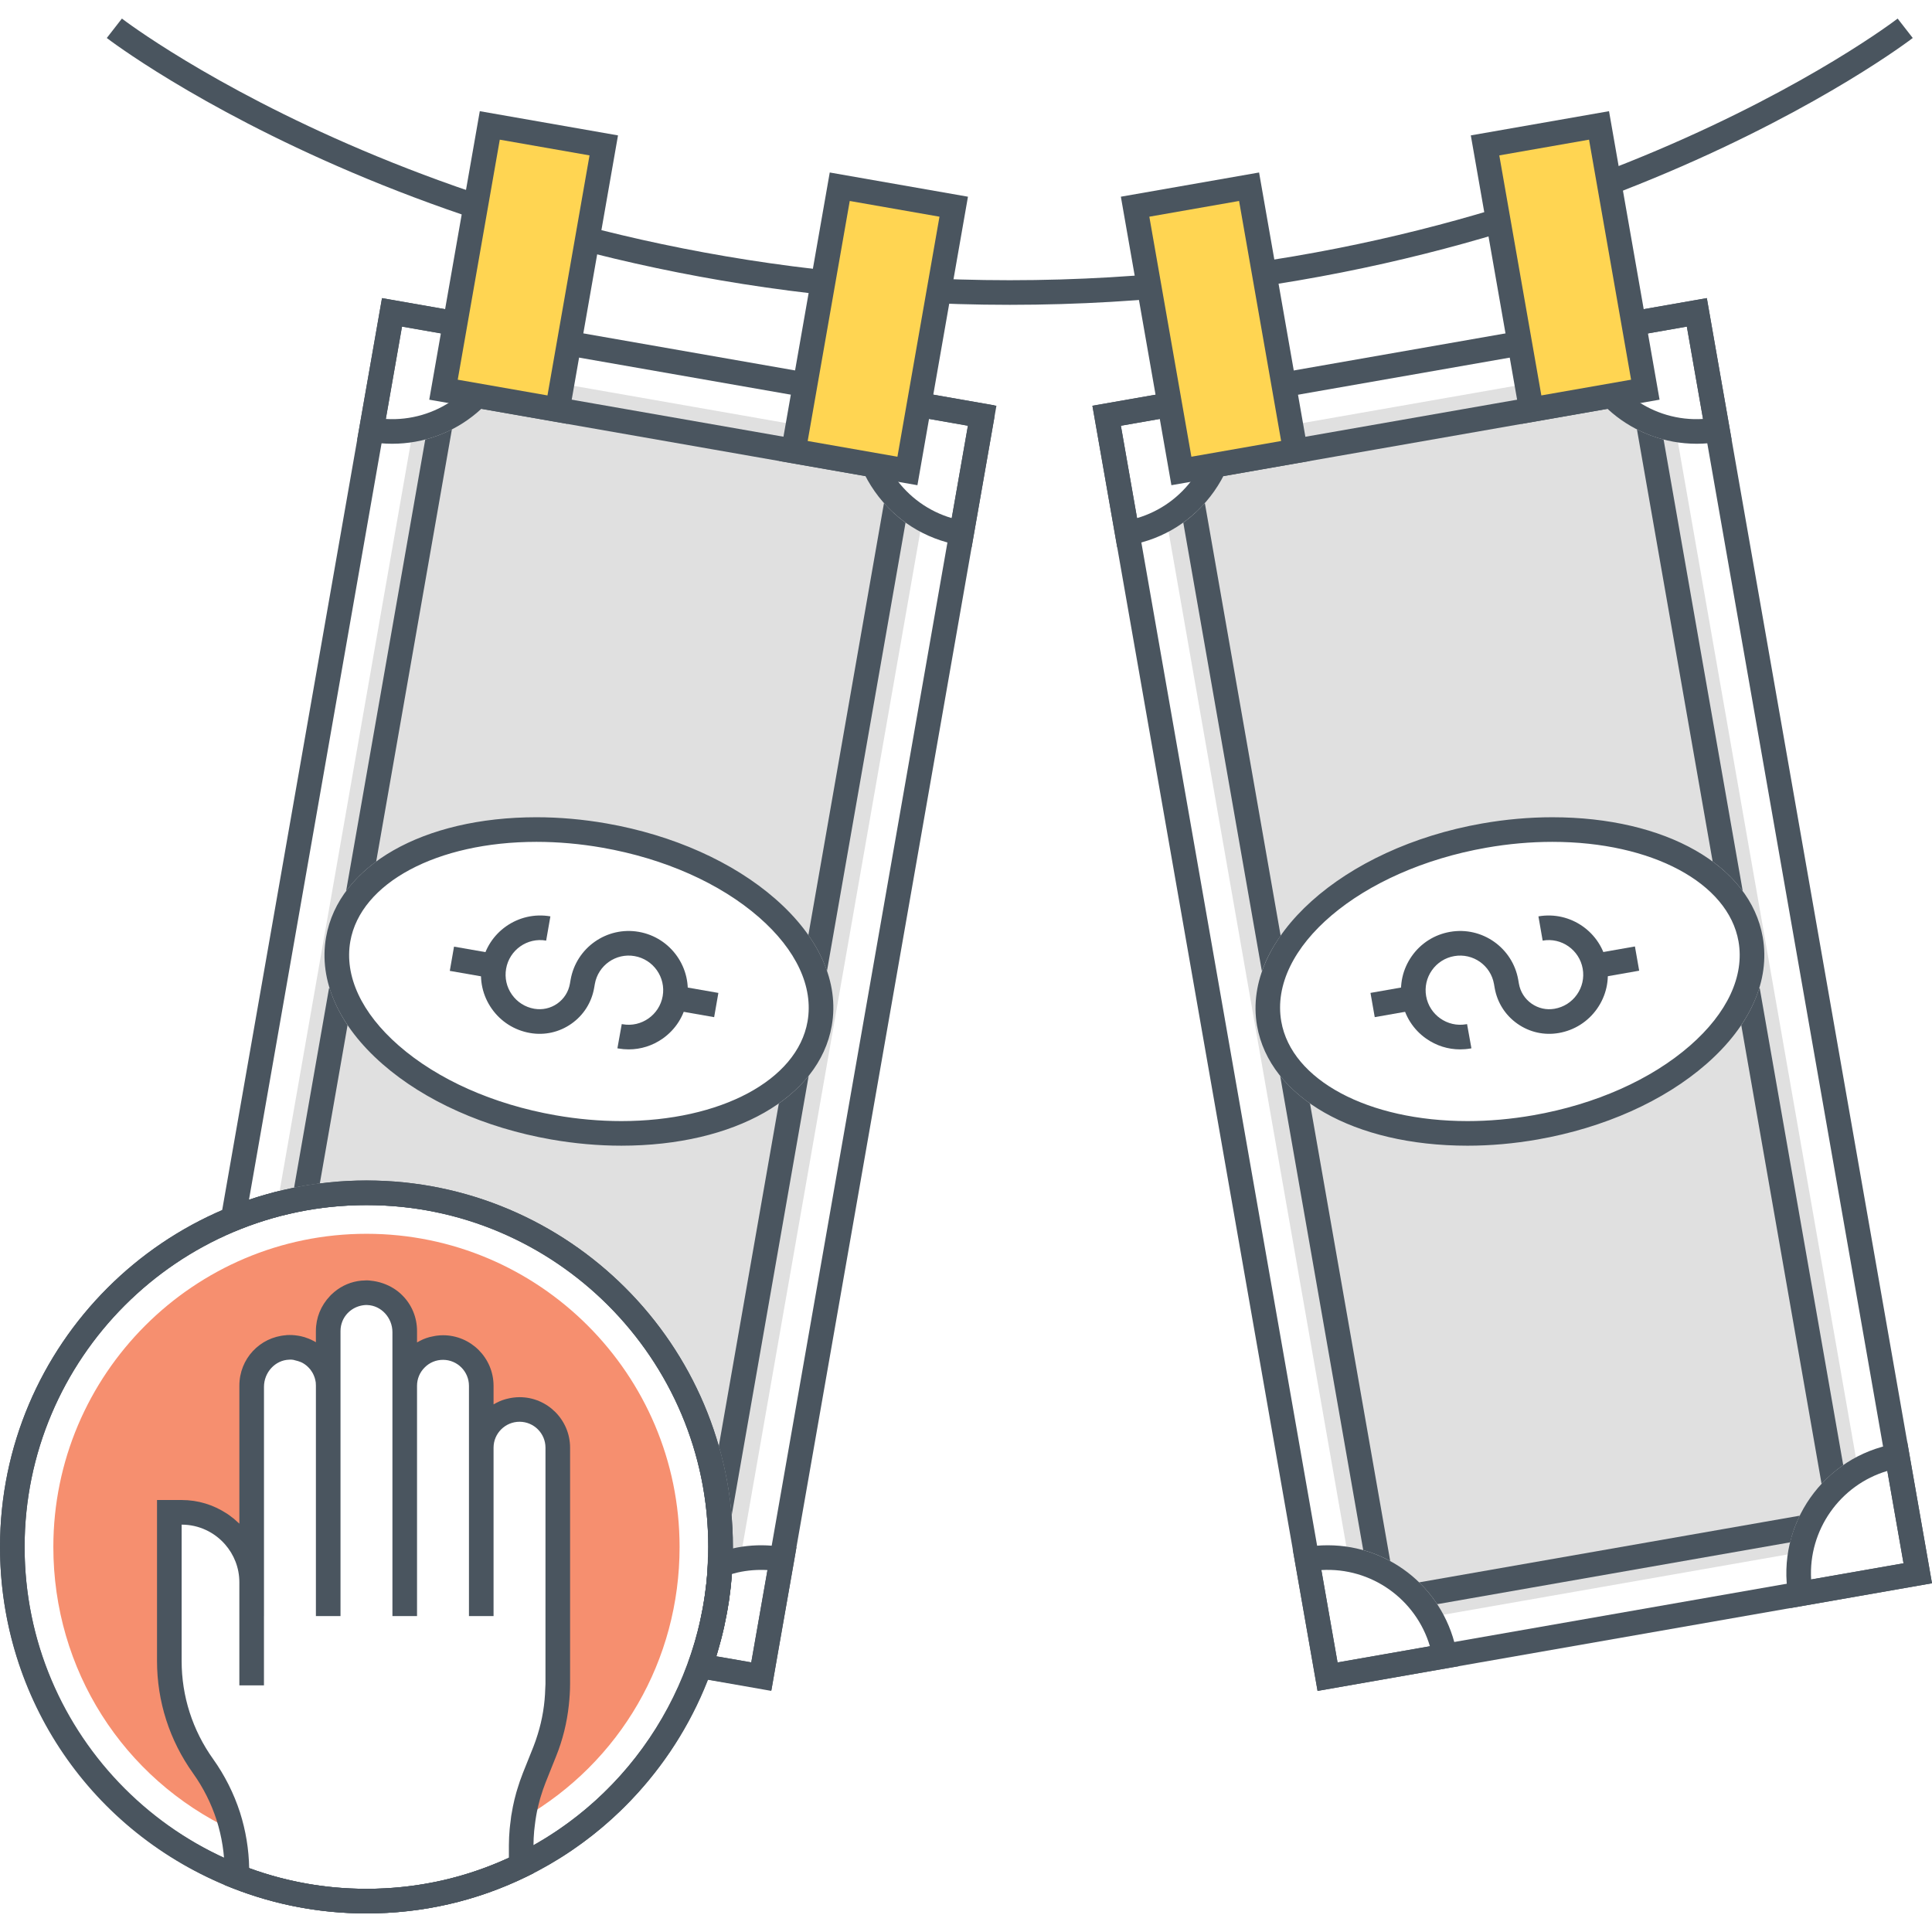 <?xml version="1.0" encoding="utf-8"?>
<!-- Generator: Adobe Illustrator 18.0.0, SVG Export Plug-In . SVG Version: 6.00 Build 0)  -->
<!DOCTYPE svg PUBLIC "-//W3C//DTD SVG 1.1//EN" "http://www.w3.org/Graphics/SVG/1.1/DTD/svg11.dtd">
<svg version="1.1" id="Layer_1" xmlns="http://www.w3.org/2000/svg" xmlns:xlink="http://www.w3.org/1999/xlink" x="0px" y="0px"
	 viewBox="0 0 256 256" style="enable-background:new 0 0 256 256;" xml:space="preserve">
<style type="text/css">
	.st0{fill:#4A555F;}
	.st1{fill:#E0E0E0;}
	.st2{fill:#FFD552;}
	.st3{fill:#F68F6F;}
	.st4{fill:#71CDE1;}
</style>
<g>
	<g>
		<g>
			<path class="st0" d="M251.447,2.461C251.002,2.808,206.071,37.13,133.8,37.13C61.597,37.13,16.598,2.807,16.152,2.461
				L14.15,5.034c0.454,0.353,46.272,35.357,119.65,35.357c73.378,0,119.196-35.004,119.65-35.357L251.447,2.461z"/>
		</g>
	</g>
	<g>
		<g>
			<g>
				<g>
					<path class="st0" d="M50.618,39.506L28.783,164.09l2.717-1.098c1.869-0.75,3.771-1.38,5.652-1.869
						c1.272-0.315,2.413-0.565,3.51-0.761c2.565-0.456,5.228-0.685,7.901-0.685c23.595,0,42.973,17.694,45.104,41.158v0.087
						c0.12,1.369,0.185,2.739,0.185,4.054c0,0.435-0.011,0.869-0.022,1.337c0,0.109-0.011,0.217-0.011,0.337
						c0,0.185-0.011,0.38-0.022,0.554l-0.022,0.283c-0.022,0.467-0.054,0.935-0.087,1.402c-0.033,0.348-0.065,0.696-0.109,1.087
						c-0.033,0.315-0.076,0.62-0.13,1.022c-0.033,0.293-0.076,0.576-0.12,0.869l-0.033,0.217c-0.12,0.739-0.261,1.522-0.456,2.391
						c-0.033,0.217-0.087,0.445-0.13,0.663c-0.185,0.804-0.391,1.576-0.609,2.348l-0.228,0.772
						c-0.196,0.652-0.413,1.293-0.641,1.924l-0.098,0.283l-0.565,1.543l0.565,0.098l0.728,0.13l10.336,1.815l0.022-0.13l0.283-1.619
						l0.598-3.424l2.391-13.618l0.043-0.261L131.75,55.374l0.022-1.663L50.618,39.506z M102.253,204.813l-0.565,3.228l-2.141,12.227
						l-4.63-0.804c0.033-0.098,0.054-0.185,0.087-0.282l0.228-0.804c0.196-0.685,0.446-1.587,0.652-2.521
						c0.065-0.261,0.12-0.533,0.152-0.739c0.206-0.924,0.369-1.826,0.5-2.663l0.033-0.196c0.054-0.304,0.087-0.609,0.109-0.848
						c0.065-0.38,0.109-0.75,0.141-1.087c0.044-0.391,0.076-0.761,0.109-1.152c0.043-0.489,0.076-0.978,0.098-1.478
						c0.011-0.076,0.022-0.163,0.022-0.261c0.022-0.25,0.033-0.511,0.033-0.717c0.022-0.511,0.033-1.022,0.033-1.543v-0.196
						c0-1.391-0.065-2.826-0.185-4.261l-0.011-0.098c-2.25-25.204-23.041-44.202-48.353-44.202c-2.858,0-5.717,0.25-8.466,0.728
						c-1.174,0.217-2.402,0.478-3.76,0.826c-1.109,0.293-2.239,0.619-3.347,1L53.27,43.277l74.981,13.129L102.253,204.813z"/>
				</g>
			</g>
		</g>
		<g>
			<g>
				<g>
					<path class="st1" d="M37.249,178.665c0.109-0.022,0.206-0.043,0.315-0.054c-0.044,0-0.076,0.011-0.12,0.011
						C37.379,178.633,37.314,178.644,37.249,178.665z M48.737,171.297c0.174,0.011,0.348,0.022,0.522,0.044
						c-0.011,0-0.022-0.011-0.043-0.011C49.063,171.308,48.9,171.297,48.737,171.297z M122.152,68.7
						c-0.402-0.228-0.783-0.489-1.152-0.75c-0.196-0.13-0.38-0.261-0.554-0.413c-0.174-0.13-0.348-0.283-0.522-0.424
						c-0.337-0.272-0.652-0.576-0.956-0.88c-0.033-0.032-0.054-0.065-0.087-0.087c-0.109-0.12-0.228-0.239-0.337-0.359
						c-0.076-0.087-0.163-0.174-0.239-0.272c-0.098-0.109-0.196-0.217-0.283-0.337c-0.13-0.141-0.25-0.283-0.348-0.435
						c-0.087-0.098-0.163-0.196-0.228-0.293c-0.141-0.185-0.272-0.37-0.391-0.554c-0.13-0.196-0.25-0.38-0.37-0.576
						c-0.13-0.195-0.25-0.402-0.359-0.609c-0.098-0.185-0.196-0.359-0.283-0.543c-0.098-0.174-0.185-0.359-0.261-0.543
						c-0.174-0.359-0.326-0.728-0.456-1.109c-0.217-0.598-0.402-1.206-0.543-1.826c-0.022-0.109-0.043-0.217-0.076-0.326
						c-0.033-0.163-0.065-0.315-0.098-0.478L65.594,49.3c-0.13,0.228-0.261,0.446-0.402,0.663c-0.38,0.576-0.783,1.13-1.228,1.641
						c-0.228,0.261-0.456,0.522-0.685,0.761c-0.022,0.022-0.043,0.044-0.054,0.055c-0.38,0.391-0.772,0.75-1.185,1.087
						c-0.174,0.152-0.348,0.304-0.533,0.424c-0.217,0.174-0.446,0.337-0.674,0.489c-0.141,0.098-0.293,0.196-0.435,0.283
						c-0.185,0.119-0.38,0.239-0.576,0.359c-0.228,0.13-0.456,0.25-0.685,0.37c-0.239,0.12-0.467,0.239-0.706,0.337v0.011
						c-0.098,0.043-0.207,0.098-0.315,0.141c-0.044,0.011-0.087,0.033-0.13,0.054c-0.413,0.163-0.826,0.315-1.261,0.456
						c-0.435,0.141-0.869,0.261-1.315,0.359c-0.217,0.054-0.446,0.098-0.674,0.141L36.749,159.548
						c1.195-0.304,2.402-0.576,3.63-0.793c2.652-0.467,5.391-0.707,8.184-0.707c24.497,0,44.593,18.759,46.734,42.713v0.022
						c0.12,1.38,0.185,2.782,0.185,4.195c0,0.565-0.011,1.119-0.033,1.674c0,0.239-0.011,0.478-0.033,0.706
						c0.196-0.076,0.38-0.141,0.576-0.196c0.054-0.022,0.12-0.043,0.174-0.054c0.185-0.065,0.38-0.12,0.565-0.163
						c0.217-0.076,0.446-0.13,0.674-0.174c0.217-0.054,0.446-0.098,0.674-0.141l24.16-137.876
						C122.207,68.732,122.174,68.711,122.152,68.7z M108.61,135.638c-0.043,0.272-0.109,0.543-0.174,0.815
						c-0.098,0.402-0.217,0.793-0.359,1.174c-0.054,0.163-0.12,0.326-0.185,0.489c-0.261,0.663-0.587,1.304-0.978,1.913
						c-0.109,0.174-0.217,0.348-0.337,0.522c-0.054,0.098-0.12,0.185-0.196,0.283c-0.065,0.098-0.13,0.185-0.206,0.283
						c-0.174,0.239-0.359,0.467-0.554,0.695c0,0,0,0.011-0.011,0.011c-0.185,0.217-0.37,0.424-0.565,0.63
						c-0.12,0.13-0.25,0.261-0.38,0.38c-0.217,0.217-0.435,0.424-0.663,0.62c-0.25,0.217-0.511,0.435-0.772,0.652
						c-0.359,0.293-0.728,0.565-1.119,0.826c-0.25,0.174-0.511,0.337-0.772,0.511c-0.337,0.217-0.685,0.424-1.043,0.62
						c-0.152,0.087-0.304,0.174-0.456,0.25c-0.228,0.12-0.467,0.239-0.706,0.359c-0.304,0.152-0.609,0.304-0.924,0.435
						c-0.217,0.098-0.456,0.206-0.685,0.293c-0.065,0.033-0.12,0.054-0.185,0.076c-0.217,0.087-0.435,0.174-0.652,0.261
						c-0.25,0.109-0.511,0.196-0.772,0.283c-0.489,0.174-0.989,0.337-1.489,0.489c-0.217,0.065-0.435,0.13-0.652,0.185
						c-0.033,0.011-0.065,0.022-0.109,0.033c-0.185,0.054-0.37,0.108-0.565,0.152c-0.087,0.033-0.185,0.054-0.283,0.065
						c-0.359,0.098-0.728,0.185-1.098,0.261c-0.152,0.043-0.315,0.076-0.467,0.098c-0.25,0.054-0.522,0.109-0.772,0.152
						c-0.869,0.163-1.75,0.304-2.663,0.402c-0.25,0.033-0.5,0.065-0.761,0.087c-0.804,0.087-1.619,0.152-2.456,0.185
						c-0.326,0.011-0.663,0.033-1,0.033c-0.706,0.022-1.424,0.032-2.152,0.011c-0.283,0-0.554-0.011-0.837-0.022
						c-0.207,0-0.413-0.011-0.62-0.022c-0.946-0.043-1.913-0.109-2.88-0.217c-0.25-0.022-0.5-0.054-0.75-0.087
						c-0.5-0.054-1-0.12-1.511-0.196c-0.13-0.011-0.25-0.033-0.38-0.054c-0.38-0.054-0.772-0.12-1.152-0.185
						c-0.989-0.174-1.956-0.369-2.913-0.598c-0.478-0.109-0.946-0.228-1.413-0.348c-0.554-0.141-1.098-0.294-1.63-0.457
						c-0.217-0.054-0.424-0.12-0.63-0.196c-0.5-0.152-0.978-0.315-1.467-0.478c-0.967-0.337-1.913-0.696-2.826-1.076
						c-0.456-0.185-0.902-0.38-1.348-0.587c-0.239-0.098-0.467-0.206-0.696-0.315c-0.272-0.13-0.533-0.25-0.793-0.391
						c-0.228-0.12-0.446-0.228-0.674-0.348c-0.511-0.261-1-0.533-1.489-0.815c-0.228-0.12-0.456-0.261-0.674-0.391
						c-0.576-0.348-1.141-0.695-1.674-1.065c-0.185-0.109-0.359-0.239-0.522-0.359c-0.174-0.12-0.348-0.239-0.511-0.37
						c-0.435-0.304-0.848-0.62-1.25-0.946h-0.011c-0.391-0.326-0.783-0.652-1.152-0.978c-0.587-0.511-1.13-1.043-1.652-1.576
						c-0.141-0.152-0.283-0.293-0.402-0.435c-0.141-0.152-0.283-0.304-0.413-0.456c-0.152-0.163-0.293-0.337-0.424-0.5
						c-0.141-0.163-0.283-0.337-0.413-0.511c-0.174-0.217-0.337-0.435-0.5-0.652c-0.163-0.239-0.337-0.467-0.489-0.706
						c-0.391-0.587-0.75-1.185-1.054-1.793c-0.13-0.25-0.25-0.5-0.359-0.75c-0.076-0.163-0.141-0.315-0.206-0.478
						c-0.185-0.435-0.348-0.859-0.478-1.293c-0.076-0.228-0.141-0.457-0.196-0.685c-0.033-0.098-0.054-0.206-0.076-0.304
						c-0.033-0.108-0.054-0.206-0.065-0.304c-0.044-0.185-0.076-0.37-0.109-0.554c-0.011,0-0.011-0.011,0-0.022
						c-0.054-0.326-0.098-0.652-0.13-0.978c-0.011-0.098-0.011-0.196-0.022-0.294c-0.065-0.967-0.022-1.945,0.152-2.913
						c0.043-0.272,0.109-0.543,0.174-0.815c0.12-0.511,0.283-1,0.467-1.478c0.022-0.065,0.054-0.12,0.076-0.185
						c0.196-0.489,0.424-0.956,0.674-1.413c0.174-0.304,0.359-0.598,0.554-0.891s0.402-0.576,0.62-0.859
						c0.109-0.141,0.217-0.283,0.337-0.424c0.337-0.413,0.706-0.815,1.119-1.206c0.848-0.826,1.815-1.598,2.88-2.304
						c0.272-0.174,0.533-0.348,0.815-0.511c0.489-0.293,1-0.576,1.522-0.837c0.228-0.109,0.467-0.217,0.696-0.337
						c0.206-0.098,0.413-0.196,0.63-0.283c0.022-0.022,0.043-0.033,0.065-0.033c0.239-0.12,0.478-0.217,0.728-0.304
						c0.326-0.141,0.652-0.261,0.989-0.38s0.663-0.239,1.011-0.359c0.098-0.033,0.206-0.065,0.315-0.098
						c0.239-0.076,0.489-0.163,0.75-0.228c0.706-0.207,1.435-0.402,2.185-0.565c1.858-0.424,3.836-0.728,5.891-0.88
						c0.413-0.043,0.826-0.065,1.239-0.087c0.054,0,0.109,0,0.174-0.011c0.359-0.011,0.728-0.033,1.087-0.033
						c0.88-0.033,1.782-0.033,2.685,0c0.565,0.011,1.141,0.033,1.717,0.076c0.435,0.022,0.87,0.054,1.315,0.098
						c0.38,0.033,0.772,0.076,1.174,0.119c0.435,0.044,0.869,0.098,1.304,0.163c0.304,0.032,0.619,0.076,0.935,0.13
						c0.38,0.054,0.772,0.12,1.152,0.185C97.709,113.803,110.48,124.965,108.61,135.638z M49.682,171.405
						c-0.141-0.022-0.283-0.054-0.424-0.065c0.304,0.043,0.609,0.12,0.902,0.217c-0.022-0.022-0.054-0.022-0.076-0.033
						C49.954,171.481,49.813,171.438,49.682,171.405z M36.445,178.926c-0.098,0.033-0.196,0.087-0.283,0.13
						c-0.098,0.043-0.185,0.087-0.261,0.141c-0.109,0.054-0.206,0.12-0.315,0.196c-0.141,0.087-0.272,0.185-0.391,0.294
						c-0.13,0.098-0.25,0.206-0.359,0.326c-0.12,0.109-0.228,0.228-0.326,0.359c-0.109,0.12-0.206,0.25-0.293,0.391
						c-0.054,0.076-0.109,0.152-0.141,0.228c-0.054,0.076-0.098,0.152-0.141,0.239c-0.109,0.206-0.196,0.413-0.272,0.641
						c-0.076,0.228-0.13,0.456-0.174,0.695c0.033-0.174,0.087-0.337,0.141-0.5c0.022-0.076,0.054-0.163,0.087-0.239
						c0.043-0.12,0.087-0.239,0.152-0.348c0.109-0.228,0.228-0.456,0.37-0.663c0.065-0.098,0.141-0.207,0.217-0.304
						c0.076-0.098,0.152-0.196,0.239-0.294c0.587-0.652,1.326-1.152,2.174-1.435l0.011-0.022c0,0-0.011,0-0.022,0.011
						C36.716,178.818,36.575,178.872,36.445,178.926z M33.347,183.763c0-0.098,0-0.196,0.011-0.294
						c-0.011,0.043-0.011,0.087-0.011,0.13V183.763z M53.345,174.764c-0.011-0.065-0.033-0.12-0.054-0.174
						c-0.011-0.043-0.033-0.087-0.054-0.13c-0.011-0.033-0.022-0.065-0.033-0.098c-0.033-0.098-0.076-0.185-0.12-0.272
						c-0.054-0.119-0.12-0.239-0.196-0.359c-0.065-0.12-0.141-0.228-0.228-0.337c-0.152-0.228-0.326-0.424-0.522-0.62
						c-0.12-0.12-0.239-0.228-0.359-0.326c-0.13-0.109-0.261-0.206-0.391-0.293c-0.272-0.185-0.554-0.348-0.859-0.467
						c-0.12-0.054-0.239-0.098-0.37-0.13c0.141,0.054,0.283,0.109,0.424,0.174c0.141,0.065,0.283,0.13,0.413,0.217
						c0.12,0.055,0.228,0.131,0.337,0.196c0.641,0.446,1.174,1.022,1.565,1.695c0.076,0.131,0.152,0.272,0.217,0.413
						c0.054,0.108,0.098,0.217,0.141,0.326c0.043,0.098,0.076,0.207,0.109,0.315c0.011,0.033,0.022,0.065,0.033,0.087
						c0.011,0.011,0.011,0.022,0.011,0.033c0,0,0.011,0,0.011,0.011c-0.022-0.087-0.054-0.163-0.076-0.25V174.764z M73.517,189.86
						c-0.12-0.304-0.283-0.598-0.467-0.858C73.223,189.262,73.386,189.555,73.517,189.86z M53.617,176.34
						c0.011,0.054,0.011,0.12,0.011,0.185v-0.206c0,0,0,0-0.011,0.011V176.34z M73.908,191.827v20.106h0.011v-20.106
						c0-0.706-0.141-1.369-0.402-1.967C73.767,190.458,73.908,191.121,73.908,191.827z M53.617,176.144h-0.011
						c0.011,0.043,0.011,0.098,0.011,0.141v0.011l0.011,0.011c0-0.044,0-0.098-0.011-0.141
						C53.628,176.155,53.628,176.155,53.617,176.144z M53.606,176.122c0,0.011,0,0.011,0,0.011c0.011,0,0.011-0.011,0.011-0.011
						S53.617,176.122,53.606,176.122z"/>
				</g>
			</g>
		</g>
		<g>
			<g>
				<g>
					<path class="st0" d="M102.733,119.103c-5.606-4.899-13.545-8.448-22.355-9.992c-3.11-0.544-6.236-0.822-9.29-0.822
						c-15.012,0-26.217,6.386-27.882,15.89c-1.007,5.747,1.65,11.72,7.481,16.815c5.606,4.9,13.545,8.449,22.355,9.993
						c3.11,0.544,6.235,0.822,9.289,0.822c15.013,0,26.219-6.386,27.884-15.891C111.22,130.172,108.564,124.2,102.733,119.103z
						 M107.002,135.356c-1.361,7.767-11.506,13.193-24.672,13.193c-2.865,0-5.801-0.26-8.726-0.773
						c-8.231-1.442-15.608-4.722-20.772-9.236c-4.939-4.317-7.217-9.217-6.415-13.798c1.361-7.767,11.506-13.192,24.671-13.192
						c2.866,0,5.802,0.26,8.727,0.773c8.231,1.442,15.608,4.722,20.772,9.235C105.526,125.876,107.805,130.775,107.002,135.356z"/>
				</g>
			</g>
		</g>
		<g>
			<g>
				<path class="st0" d="M103.199,146.211l-7.956,45.408c0.859,2.978,1.435,6.064,1.695,9.249l10.216-58.319
					C106.068,143.896,104.742,145.124,103.199,146.211z"/>
			</g>
		</g>
		<g>
			<g>
				<path class="st0" d="M117.132,66.655l-10.021,57.254c1.098,1.554,1.924,3.152,2.467,4.76l10.412-59.417
					C118.947,68.503,117.991,67.633,117.132,66.655z"/>
			</g>
		</g>
		<g>
			<g>
				<path class="st0" d="M43.684,130.952l-0.087-0.011l-4.63,26.432c1.119-0.228,2.261-0.413,3.413-0.565l3.673-20.965
					C44.988,134.245,44.184,132.604,43.684,130.952z"/>
			</g>
		</g>
		<g>
			<g>
				<path class="st0" d="M56.346,58.243l-10.488,59.841c1.065-1.445,2.402-2.761,3.989-3.923l10.031-57.265
					C58.758,57.471,57.574,57.917,56.346,58.243z"/>
			</g>
		</g>
		<g>
			<g>
				<path class="st0" d="M113.296,59.526l-47.027-8.227c-0.717,1.043-1.554,2.011-2.478,2.88l50.896,8.912
					C114.078,61.949,113.622,60.754,113.296,59.526z"/>
			</g>
		</g>
		<g>
			<g>
				<polygon class="st0" points="73.908,207.097 73.908,210.358 73.919,210.358 				"/>
			</g>
		</g>
		<g>
			<g>
				<g>
					<g>
						<g>
							<g>
								<g>
									<path class="st0" d="M84.649,123.477c-4.244-0.747-8.297,2.103-9.041,6.346l-0.091,0.522
										c-0.188,1.075-0.784,2.012-1.677,2.64c-0.893,0.625-1.976,0.865-3.054,0.679c-1.205-0.211-2.256-0.879-2.96-1.881
										c-0.704-1.002-0.974-2.218-0.763-3.424c0.436-2.49,2.812-4.166,5.306-3.724l0.561-3.212
										c-4.262-0.742-8.333,2.115-9.079,6.373c-0.361,2.063,0.103,4.145,1.306,5.86c1.204,1.715,3.003,2.858,5.066,3.219
										c1.934,0.341,3.883-0.095,5.489-1.223c1.606-1.127,2.678-2.813,3.016-4.746l0.091-0.522
										c0.433-2.471,2.793-4.13,5.266-3.696c2.489,0.436,4.16,2.816,3.724,5.305c-0.437,2.489-2.821,4.163-5.299,3.725
										l-0.124-0.022l-0.576,3.21l0.131,0.023c0.457,0.08,0.915,0.12,1.37,0.12c1.598,0,3.155-0.489,4.49-1.426
										c1.715-1.204,2.859-3.003,3.22-5.067C91.767,128.297,88.909,124.223,84.649,123.477z"/>
								</g>
							</g>
							<g>
								<g>
									
										<rect x="90.557" y="129.946" transform="matrix(0.172 -0.985 0.985 0.172 -54.487 200.659)" class="st0" width="3.261" height="5.627"/>
								</g>
							</g>
							<g>
								<g>
									
										<rect x="61.056" y="124.779" transform="matrix(0.172 -0.985 0.985 0.172 -73.809 167.324)" class="st0" width="3.261" height="5.627"/>
								</g>
							</g>
						</g>
					</g>
				</g>
			</g>
		</g>
		<g>
			<g>
				<g>
					<path class="st0" d="M113.278,50.479l-0.281,1.606c-0.803,4.583,0.226,9.202,2.896,13.007c2.67,3.805,6.665,6.343,11.247,7.145
						l1.606,0.281l3.286-18.753L113.278,50.479z M126.112,68.654c-3.054-0.901-5.696-2.791-7.551-5.435
						c-1.855-2.643-2.735-5.771-2.544-8.949l12.239,2.145L126.112,68.654z"/>
				</g>
			</g>
		</g>
		<g>
			<g>
				<g>
					<path class="st0" d="M103.731,204.998c-0.489-0.087-0.978-0.141-1.478-0.185c-1.717-0.141-3.456-0.022-5.141,0.359
						c-0.033,0-0.054,0-0.087,0.011c-0.25,0.065-0.489,0.12-0.674,0.174c-0.206,0.054-0.435,0.109-0.652,0.185
						c-0.087,0.022-0.174,0.054-0.217,0.076c-0.239,0.076-0.467,0.152-0.685,0.25l-0.967,0.446l-0.033,0.011l-0.022,1.163
						c-0.022,0.467-0.054,0.935-0.087,1.402c-0.033,0.348-0.065,0.696-0.109,1.087c-0.033,0.315-0.076,0.62-0.13,1.022
						c-0.033,0.293-0.076,0.576-0.12,0.869l-0.033,0.217c-0.12,0.739-0.261,1.522-0.456,2.391c-0.033,0.217-0.087,0.445-0.13,0.663
						c-0.185,0.804-0.391,1.576-0.609,2.348l-0.228,0.772c-0.196,0.652-0.413,1.293-0.641,1.924l-0.098,0.283v1.652l0.728,0.12
						l10.358,1.685l0.283-1.619l0.598-3.424l2.108-11.966l0.283-1.652l0.043-0.261H103.731z M99.547,220.268v0.011l-4.63-0.804
						v-0.011c0.033-0.098,0.054-0.185,0.087-0.282l0.228-0.804c0.196-0.685,0.446-1.587,0.652-2.521
						c0.065-0.261,0.12-0.533,0.152-0.739c0.206-0.924,0.369-1.826,0.5-2.663l0.033-0.196c0.054-0.304,0.087-0.609,0.109-0.848
						c0.065-0.38,0.109-0.75,0.141-1.087c0.044-0.391,0.076-0.761,0.109-1.152c0.022-0.196,0.043-0.402,0.054-0.609
						c0.054-0.011,0.12-0.033,0.196-0.054c0.207-0.054,0.402-0.098,0.587-0.152c1.272-0.283,2.587-0.391,3.924-0.315h0.011
						L99.547,220.268z"/>
				</g>
			</g>
		</g>
		<g>
			<g>
				<g>
					<path class="st0" d="M50.615,39.501L47.33,58.255l1.606,0.281c0.999,0.175,2.016,0.263,3.023,0.263c0.001,0,0,0,0.001,0
						c8.462,0,15.667-6.059,17.129-14.408l0.281-1.606L50.615,39.501z M51.12,55.515l2.144-12.24l12.24,2.144
						C63.668,51.632,57.763,55.915,51.12,55.515z"/>
				</g>
			</g>
		</g>
	</g>
	<g>
		<g>
			<g>
				
					<rect x="51.609" y="27.784" transform="matrix(0.173 -0.985 0.985 0.173 22.492 97.676)" class="st2" width="35.55" height="15.333"/>
			</g>
		</g>
		<g>
			<g>
				
					<rect x="97.98" y="35.908" transform="matrix(0.173 -0.985 0.985 0.173 52.859 150.073)" class="st2" width="35.55" height="15.333"/>
			</g>
		</g>
	</g>
	<g>
		<g>
			<g>
				
					<rect x="51.609" y="27.784" transform="matrix(0.173 -0.985 0.985 0.173 22.492 97.676)" class="st2" width="35.55" height="15.333"/>
			</g>
		</g>
		<g>
			<g>
				
					<rect x="97.98" y="35.908" transform="matrix(0.173 -0.985 0.985 0.173 52.859 150.073)" class="st2" width="35.55" height="15.333"/>
			</g>
		</g>
	</g>
	<g>
		<g>
			<g>
				<g>
					<path class="st0" d="M226.164,39.501l-81.413,14.262l29.834,170.29L256,209.79L226.164,39.501z M148.525,56.412l74.99-13.136
						l28.711,163.865l-74.992,13.138L148.525,56.412z"/>
				</g>
			</g>
		</g>
		<g>
			<g>
				<g>
					<path class="st1" d="M222.042,56.931c-4.547-0.825-8.537-3.635-10.859-7.631l-49.009,8.586
						c-0.823,4.558-3.622,8.546-7.629,10.87l24.154,137.873c4.558,0.824,8.546,3.623,10.87,7.629l49.009-8.586
						c0.824-4.558,3.623-8.546,7.629-10.87L222.042,56.931z M203.46,149.384c-17.621,3.087-33.419-3.072-35.289-13.745
						c-1.87-10.673,10.894-21.836,28.515-24.923c17.61-3.085,33.408,3.074,35.278,13.747
						C233.834,135.136,221.07,146.298,203.46,149.384z"/>
				</g>
			</g>
		</g>
		<g>
			<g>
				<g>
					<path class="st0" d="M233.574,124.18c-1.665-9.503-12.87-15.89-27.883-15.89c-3.054,0-6.179,0.277-9.29,0.822
						c-18.474,3.237-31.858,15.262-29.836,26.807c1.665,9.503,12.87,15.89,27.883,15.891h0.003c3.051,0,6.176-0.277,9.286-0.822
						c8.81-1.543,16.749-5.092,22.355-9.993C231.924,135.899,234.581,129.927,233.574,124.18z M223.947,138.54
						c-5.164,4.514-12.541,7.794-20.772,9.236c-2.925,0.513-5.86,0.773-8.723,0.773h-0.003
						c-13.166-0.001-23.312-5.426-24.672-13.193c-1.712-9.774,10.484-20.106,27.187-23.033c2.925-0.513,5.861-0.773,8.727-0.773
						c13.166,0,23.311,5.425,24.671,13.192C231.165,129.323,228.887,134.223,223.947,138.54z"/>
				</g>
			</g>
		</g>
		<g>
			<g>
				<path class="st0" d="M173.582,146.211c-1.543-1.087-2.869-2.315-3.956-3.663l11.01,62.851c1.25,0.348,2.445,0.837,3.576,1.446
					L173.582,146.211z"/>
			</g>
		</g>
		<g>
			<g>
				<path class="st0" d="M159.649,66.655c-0.859,0.978-1.815,1.848-2.858,2.597l10.412,59.417h0.022
					c0.565-1.598,1.391-3.163,2.467-4.684L159.649,66.655z"/>
			</g>
		</g>
		<g>
			<g>
				<path class="st0" d="M233.173,130.941l-0.076,0.011c-0.5,1.652-1.304,3.293-2.369,4.891l10.64,60.776
					c0.859-0.924,1.815-1.761,2.869-2.489L233.173,130.941z"/>
			</g>
		</g>
		<g>
			<g>
				<path class="st0" d="M220.436,58.243c-1.228-0.326-2.413-0.772-3.532-1.348l10.031,57.265c1.587,1.163,2.924,2.478,3.989,3.923
					L220.436,58.243z"/>
			</g>
		</g>
		<g>
			<g>
				<path class="st0" d="M210.513,51.298l-47.038,8.238c-0.315,1.228-0.782,2.424-1.369,3.554l50.885-8.912
					C212.067,53.309,211.23,52.342,210.513,51.298z"/>
			</g>
		</g>
		<g>
			<g>
				<path class="st0" d="M188.037,209.671c0.902,0.859,1.706,1.837,2.402,2.891l46.766-8.195c0.293-1.228,0.717-2.413,1.272-3.532
					L188.037,209.671z"/>
			</g>
		</g>
		<g>
			<g>
				<g>
					<g>
						<g>
							<g>
								<g>
									<path class="st0" d="M212.929,127.797c-0.746-4.26-4.82-7.114-9.079-6.373l0.561,3.212c2.493-0.444,4.87,1.237,5.306,3.724
										c0.211,1.206-0.059,2.422-0.763,3.424c-0.703,1.002-1.754,1.669-2.961,1.881c-1.075,0.191-2.159-0.054-3.052-0.679
										c-0.893-0.627-1.489-1.565-1.677-2.639l-0.091-0.524c-0.744-4.242-4.801-7.093-9.041-6.345
										c-2.064,0.362-3.863,1.505-5.067,3.22c-1.204,1.714-1.667,3.795-1.306,5.859c0.362,2.064,1.505,3.863,3.22,5.067
										c1.334,0.937,2.89,1.425,4.49,1.425c0.457,0,0.917-0.039,1.378-0.12l0.124-0.022l-0.578-3.21l-0.116,0.021
										c-2.486,0.437-4.87-1.234-5.306-3.724c-0.211-1.206,0.059-2.421,0.763-3.423c0.703-1.002,1.755-1.671,2.961-1.882
										c2.48-0.431,4.834,1.225,5.266,3.695l0.091,0.524c0.339,1.933,1.41,3.618,3.016,4.745c1.607,1.128,3.556,1.563,5.488,1.223
										c2.064-0.361,3.864-1.504,5.067-3.219C212.826,131.941,213.29,129.861,212.929,127.797z"/>
								</g>
							</g>
							<g>
								<g>
									
										<rect x="181.779" y="131.13" transform="matrix(0.985 -0.173 0.173 0.985 -20.142 33.849)" class="st0" width="5.627" height="3.261"/>
								</g>
							</g>
							<g>
								<g>
									
										<rect x="211.28" y="125.962" transform="matrix(0.985 -0.173 0.173 0.985 -18.808 38.863)" class="st0" width="5.627" height="3.261"/>
								</g>
							</g>
						</g>
					</g>
				</g>
			</g>
		</g>
		<g>
			<g>
				<g>
					<path class="st0" d="M163.783,52.085l-0.281-1.606l-18.754,3.286l3.286,18.753l1.606-0.281
						c4.582-0.802,8.576-3.34,11.247-7.145C163.557,61.287,164.586,56.668,163.783,52.085z M158.218,63.218
						c-1.855,2.644-4.496,4.534-7.551,5.435l-2.145-12.24l12.24-2.145C160.954,57.448,160.073,60.576,158.218,63.218z"/>
				</g>
			</g>
		</g>
		<g>
			<g>
				<g>
					<path class="st0" d="M193.054,219.164c-1.463-8.349-8.666-14.408-17.128-14.408c-1.007,0-2.025,0.089-3.024,0.264l-1.606,0.281
						l3.285,18.754l18.754-3.286L193.054,219.164z M177.231,220.281l-2.144-12.24c6.632-0.39,12.548,3.88,14.384,10.095
						L177.231,220.281z"/>
				</g>
			</g>
		</g>
		<g>
			<g>
				<g>
					<path class="st0" d="M252.712,191.038l-1.606,0.281c-9.456,1.657-15.8,10.697-14.144,20.152l0.281,1.606l18.754-3.285
						L252.712,191.038z M239.985,209.287c-0.384-6.533,3.82-12.522,10.095-14.382l2.144,12.239L239.985,209.287z"/>
				</g>
			</g>
		</g>
		<g>
			<g>
				<g>
					<path class="st0" d="M226.164,39.501l-18.754,3.285l0.281,1.606c1.463,8.349,8.667,14.408,17.129,14.408
						c1.007,0,2.024-0.088,3.023-0.263l1.606-0.281L226.164,39.501z M211.276,45.419l12.239-2.144l2.144,12.24
						C219.02,55.92,213.113,51.632,211.276,45.419z"/>
				</g>
			</g>
		</g>
	</g>
	<g>
		<g>
			<g>
				
					<rect x="199.729" y="17.675" transform="matrix(0.985 -0.173 0.173 0.985 -3.006 36.322)" class="st2" width="15.333" height="35.55"/>
			</g>
		</g>
		<g>
			<g>
				
					<rect x="153.359" y="25.799" transform="matrix(0.985 -0.173 0.173 0.985 -5.104 28.441)" class="st2" width="15.333" height="35.55"/>
			</g>
		</g>
	</g>
	<g>
		<g>
			<g>
				<g>
					<path class="st0" d="M213.204,14.732l-18.314,3.208l6.697,38.228l18.314-3.209L213.204,14.732z M198.664,20.59l11.891-2.083
						l5.572,31.805l-11.891,2.083L198.664,20.59z"/>
				</g>
			</g>
		</g>
		<g>
			<g>
				<g>
					<path class="st0" d="M166.834,22.856l-18.314,3.208l6.697,38.228l18.314-3.209L166.834,22.856z M152.293,28.713l11.891-2.083
						l5.572,31.805l-11.891,2.083L152.293,28.713z"/>
				</g>
			</g>
		</g>
	</g>
	<g>
		<g>
			<g>
				<g>
					<path class="st0" d="M63.575,14.732L56.878,52.96l18.314,3.209l6.697-38.228L63.575,14.732z M72.543,52.395l-11.891-2.083
						l5.572-31.805l11.891,2.083L72.543,52.395z"/>
				</g>
			</g>
		</g>
		<g>
			<g>
				<g>
					<path class="st0" d="M109.946,22.856l-6.697,38.228l18.314,3.209l6.697-38.228L109.946,22.856z M118.914,60.518l-11.891-2.083
						l5.572-31.805l11.891,2.083L118.914,60.518z"/>
				</g>
			</g>
		</g>
	</g>
	<g>
		<g>
			<g>
				<g>
					<path class="st0" d="M48.558,156.422C21.783,156.422,0,178.205,0,204.981c0,26.775,21.783,48.558,48.558,48.558
						c26.775,0,48.558-21.783,48.558-48.558C97.117,178.205,75.333,156.422,48.558,156.422z M48.558,250.279
						c-24.978,0-45.298-20.321-45.298-45.298c0-24.978,20.32-45.299,45.298-45.299c24.977,0,45.298,20.321,45.298,45.299
						C93.856,229.958,73.536,250.279,48.558,250.279z"/>
				</g>
			</g>
		</g>
		<g>
			<g>
				<g>
					<path class="st0" d="M48.564,156.419c-26.776,0-48.56,21.784-48.56,48.56c0,20.111,12.086,37.856,30.792,45.208
						c5.666,2.224,11.644,3.352,17.768,3.352c7.449,0,14.585-1.639,21.211-4.871c16.607-8.078,27.338-25.227,27.338-43.689
						C97.112,178.204,75.333,156.419,48.564,156.419z M68.346,245.737c-6.178,3.013-12.833,4.542-19.783,4.542
						c-5.715,0-11.292-1.052-16.576-3.127c-17.449-6.857-28.724-23.411-28.724-42.172c0-24.978,20.321-45.3,45.299-45.3
						c24.972,0,45.288,20.322,45.288,45.3C93.852,222.203,83.841,238.2,68.346,245.737z"/>
				</g>
			</g>
		</g>
		<g>
			<g>
				<path class="st3" d="M48.563,163.484c-22.878,0-41.495,18.618-41.495,41.495c0,16.226,9.205,30.649,23.682,37.496
					c-0.141-0.62-0.315-1.217-0.5-1.815c-0.761-2.347-1.88-4.586-3.337-6.629c-2.913-4.076-4.478-8.956-4.478-13.955v-19.683h1.641
					c5.119,0,9.271,4.141,9.271,9.26v-25.888c0-2.761,2.141-5.13,4.891-5.228c0.033-0.011,0.054-0.011,0.087-0.011
					c0.185,0,0.37,0,0.543,0.022c0.109,0.011,0.217,0.022,0.326,0.043c0.098,0.011,0.206,0.033,0.315,0.054
					c0.109,0.022,0.206,0.043,0.304,0.076c0.098,0.033,0.196,0.065,0.293,0.098c0.033,0.011,0.065,0.022,0.098,0.043
					c0.12,0.043,0.239,0.087,0.348,0.141c0.13,0.065,0.261,0.131,0.38,0.196c0.25,0.141,0.489,0.304,0.706,0.489
					c0.13,0.098,0.25,0.217,0.359,0.326c0.283,0.272,0.522,0.576,0.717,0.902c0.141,0.228,0.272,0.457,0.37,0.707
					c0.065,0.152,0.12,0.304,0.174,0.467c0.098,0.315,0.163,0.652,0.206,0.989c0.011,0.174,0.022,0.348,0.022,0.522v-7.238
					c0-2.837,2.326-5.13,5.162-5.076c0.033,0,0.054,0,0.087,0.011c2.75,0.098,4.891,2.467,4.891,5.228v7.108
					c0-1.402,0.565-2.674,1.489-3.586c0.913-0.924,2.185-1.489,3.587-1.489c2.793,0,5.065,2.271,5.065,5.075v8.195
					c0-2.793,2.271-5.065,5.076-5.065c2.804,0,5.065,2.271,5.065,5.065v31.312c0,3.065-0.576,6.086-1.717,8.923l-1.413,3.532
					c-0.685,1.706-1.163,3.489-1.435,5.304c12.846-7.412,20.704-20.911,20.704-35.92C90.048,182.102,71.441,163.484,48.563,163.484z
					"/>
			</g>
		</g>
	</g>
	<g>
		<g>
			<g>
				<path class="st0" d="M75.539,214.138v-22.31c0-3.691-3.004-6.695-6.695-6.695c-0.283,0-0.56,0.023-0.834,0.057
					c-0.079,0.01-0.156,0.023-0.234,0.036c-0.207,0.033-0.41,0.076-0.61,0.128c-0.069,0.018-0.139,0.033-0.208,0.053
					c-0.258,0.076-0.51,0.163-0.753,0.268c-0.034,0.015-0.065,0.033-0.098,0.048c-0.211,0.095-0.415,0.2-0.614,0.315
					c-0.03,0.018-0.064,0.03-0.094,0.048v-2.453c0-3.698-3.004-6.706-6.695-6.706c-0.278,0-0.551,0.022-0.822,0.055
					c-0.077,0.009-0.152,0.022-0.228,0.034c-0.209,0.033-0.416,0.075-0.619,0.127c-0.064,0.016-0.13,0.03-0.193,0.048
					c-0.258,0.074-0.511,0.161-0.758,0.266c-0.041,0.017-0.079,0.039-0.12,0.057c-0.206,0.092-0.407,0.196-0.603,0.309
					c-0.033,0.019-0.069,0.032-0.102,0.052v-1.511c0-1.802-0.7-3.488-1.96-4.734c-0.704-0.713-1.554-1.221-2.47-1.551
					c-0.023-0.009-0.046-0.015-0.069-0.024c-0.285-0.099-0.573-0.185-0.872-0.243c-0.263-0.055-0.53-0.097-0.802-0.119
					c-0.037-0.003-0.072-0.014-0.109-0.016l-0.102-0.007c-0.094-0.011-0.169-0.015-0.193-0.012l-0.132-0.001
					c-0.053,0-0.105,0.007-0.158,0.008c-0.176,0.003-0.352,0.01-0.525,0.027c-0.001,0-0.001,0-0.002,0
					c-1.318,0.127-2.537,0.644-3.556,1.488c-0.039,0.032-0.075,0.068-0.113,0.101c-0.11,0.095-0.221,0.188-0.326,0.291
					c-0.013,0.013-0.024,0.028-0.038,0.041c-0.041,0.04-0.077,0.085-0.117,0.126c-1.196,1.253-1.858,2.883-1.858,4.625v1.488
					c-0.017-0.011-0.035-0.021-0.053-0.031c-0.001-0.001-0.002-0.001-0.003-0.002c-0.001-0.001-0.002-0.001-0.003-0.001
					c-0.03-0.018-0.06-0.035-0.09-0.053c-0.136-0.073-0.283-0.148-0.428-0.22c-0.005-0.003-0.012-0.005-0.017-0.007
					c-0.011-0.005-0.021-0.012-0.033-0.017c-0.11-0.053-0.227-0.105-0.346-0.149l-0.549-0.195c-0.134-0.044-0.275-0.079-0.447-0.115
					c-0.011-0.002-0.022-0.006-0.034-0.009c-0.009-0.002-0.02-0.003-0.029-0.005c-0.013-0.003-0.022-0.005-0.035-0.008
					c-0.105-0.021-0.209-0.039-0.308-0.054c-0.015-0.002-0.029-0.006-0.044-0.008c-0.125-0.021-0.239-0.034-0.333-0.043
					c-0.008-0.001-0.022-0.003-0.03-0.004c-0.24-0.032-0.495-0.036-0.751-0.036l-0.371,0.012l-0.042,0.015
					c-3.495,0.252-6.194,3.134-6.194,6.679v18.292c-0.096-0.094-0.201-0.178-0.299-0.268c-0.15-0.137-0.297-0.277-0.454-0.406
					c-0.083-0.068-0.173-0.127-0.258-0.193c-0.192-0.148-0.384-0.297-0.586-0.432c-0.049-0.032-0.101-0.059-0.15-0.091
					c-1.701-1.099-3.721-1.744-5.893-1.744h-3.272v0.004h0v21.313c0,5.373,1.653,10.526,4.78,14.901
					c1.348,1.89,2.396,3.972,3.11,6.176c0.706,2.222,1.065,4.525,1.065,6.843v1.785l1.034,0.406
					c5.666,2.224,11.644,3.352,17.768,3.352c7.449,0,14.585-1.639,21.212-4.871l0.915-0.447v-3.703c0-0.637,0.036-1.269,0.09-1.899
					c0.023-0.262,0.059-0.525,0.091-0.788c0.049-0.402,0.102-0.803,0.172-1.201c0.033-0.187,0.065-0.374,0.102-0.56
					c0.116-0.569,0.251-1.135,0.411-1.695c0.034-0.118,0.071-0.235,0.107-0.353c0.186-0.612,0.389-1.221,0.628-1.82l1.412-3.529
					c0.868-2.158,1.417-4.411,1.668-6.719c0.101-0.93,0.167-1.867,0.167-2.815L75.539,214.138L75.539,214.138z M72.278,223.141
					c0,0.19-0.022,0.376-0.027,0.566c-0.052,2.088-0.386,4.128-1,6.099c-0.174,0.556-0.356,1.109-0.574,1.653l-1.414,3.533
					c-0.007,0.016-0.011,0.034-0.017,0.05c-0.259,0.649-0.481,1.312-0.684,1.981c-0.05,0.165-0.102,0.329-0.149,0.494
					c-0.172,0.61-0.322,1.227-0.448,1.85c-0.057,0.276-0.102,0.554-0.15,0.832c-0.025,0.149-0.058,0.297-0.08,0.447
					c-0.034,0.215-0.048,0.431-0.077,0.647c-0.045,0.355-0.096,0.71-0.126,1.067c-0.062,0.717-0.1,1.431-0.101,2.135
					c0,0.008-0.001,0.016-0.001,0.024v1.653c-5.918,2.727-12.26,4.107-18.867,4.107c-5.345,0-10.569-0.92-15.546-2.736
					c-0.043-2.501-0.452-4.98-1.216-7.386c-0.82-2.53-2.019-4.91-3.561-7.074c-2.73-3.821-4.173-8.319-4.173-13.007v-0.791h0
					v-17.262h0.01c2.289,0,4.341,1.016,5.742,2.613c1.176,1.344,1.896,3.097,1.896,5.019v13.669h3.26v-9.183h0.003v-30.377
					c0-1.919,1.489-3.533,3.318-3.598l0.042-0.002l0.21-0.007l0.003-0.001c0.048,0.002,0.101,0.006,0.159,0.014
					c0.052,0.005,0.105,0.007,0.157,0.018l0.631,0.167l0.397,0.142c0.087,0.044,0.177,0.089,0.237,0.12
					c0.168,0.096,0.321,0.201,0.532,0.376c0.065,0.049,0.12,0.111,0.205,0.195c0.172,0.166,0.324,0.357,0.462,0.587
					c0.089,0.143,0.176,0.284,0.255,0.487c0.048,0.111,0.087,0.224,0.117,0.312c0.061,0.196,0.11,0.436,0.136,0.608
					c0.009,0.139,0.019,0.279,0.019,0.417v30.541h3.26v-37.778c0-0.23,0.023-0.457,0.067-0.677c0.043-0.214,0.107-0.421,0.188-0.619
					c0.002-0.004,0.002-0.008,0.004-0.012c0.5-1.209,1.68-2.075,3.118-2.134l0.19,0.006c1.828,0.068,3.313,1.68,3.313,3.597v37.616
					h3.26v-30.508c0-0.924,0.357-1.786,1.018-2.44c0.641-0.648,1.502-1.005,2.427-1.005c1.894,0,3.435,1.545,3.435,3.445v30.508
					h3.26v-22.313c0-1.893,1.545-3.435,3.445-3.435c1.894,0,3.435,1.541,3.435,3.435V223.141z"/>
			</g>
		</g>
	</g>
</g>
</svg>
